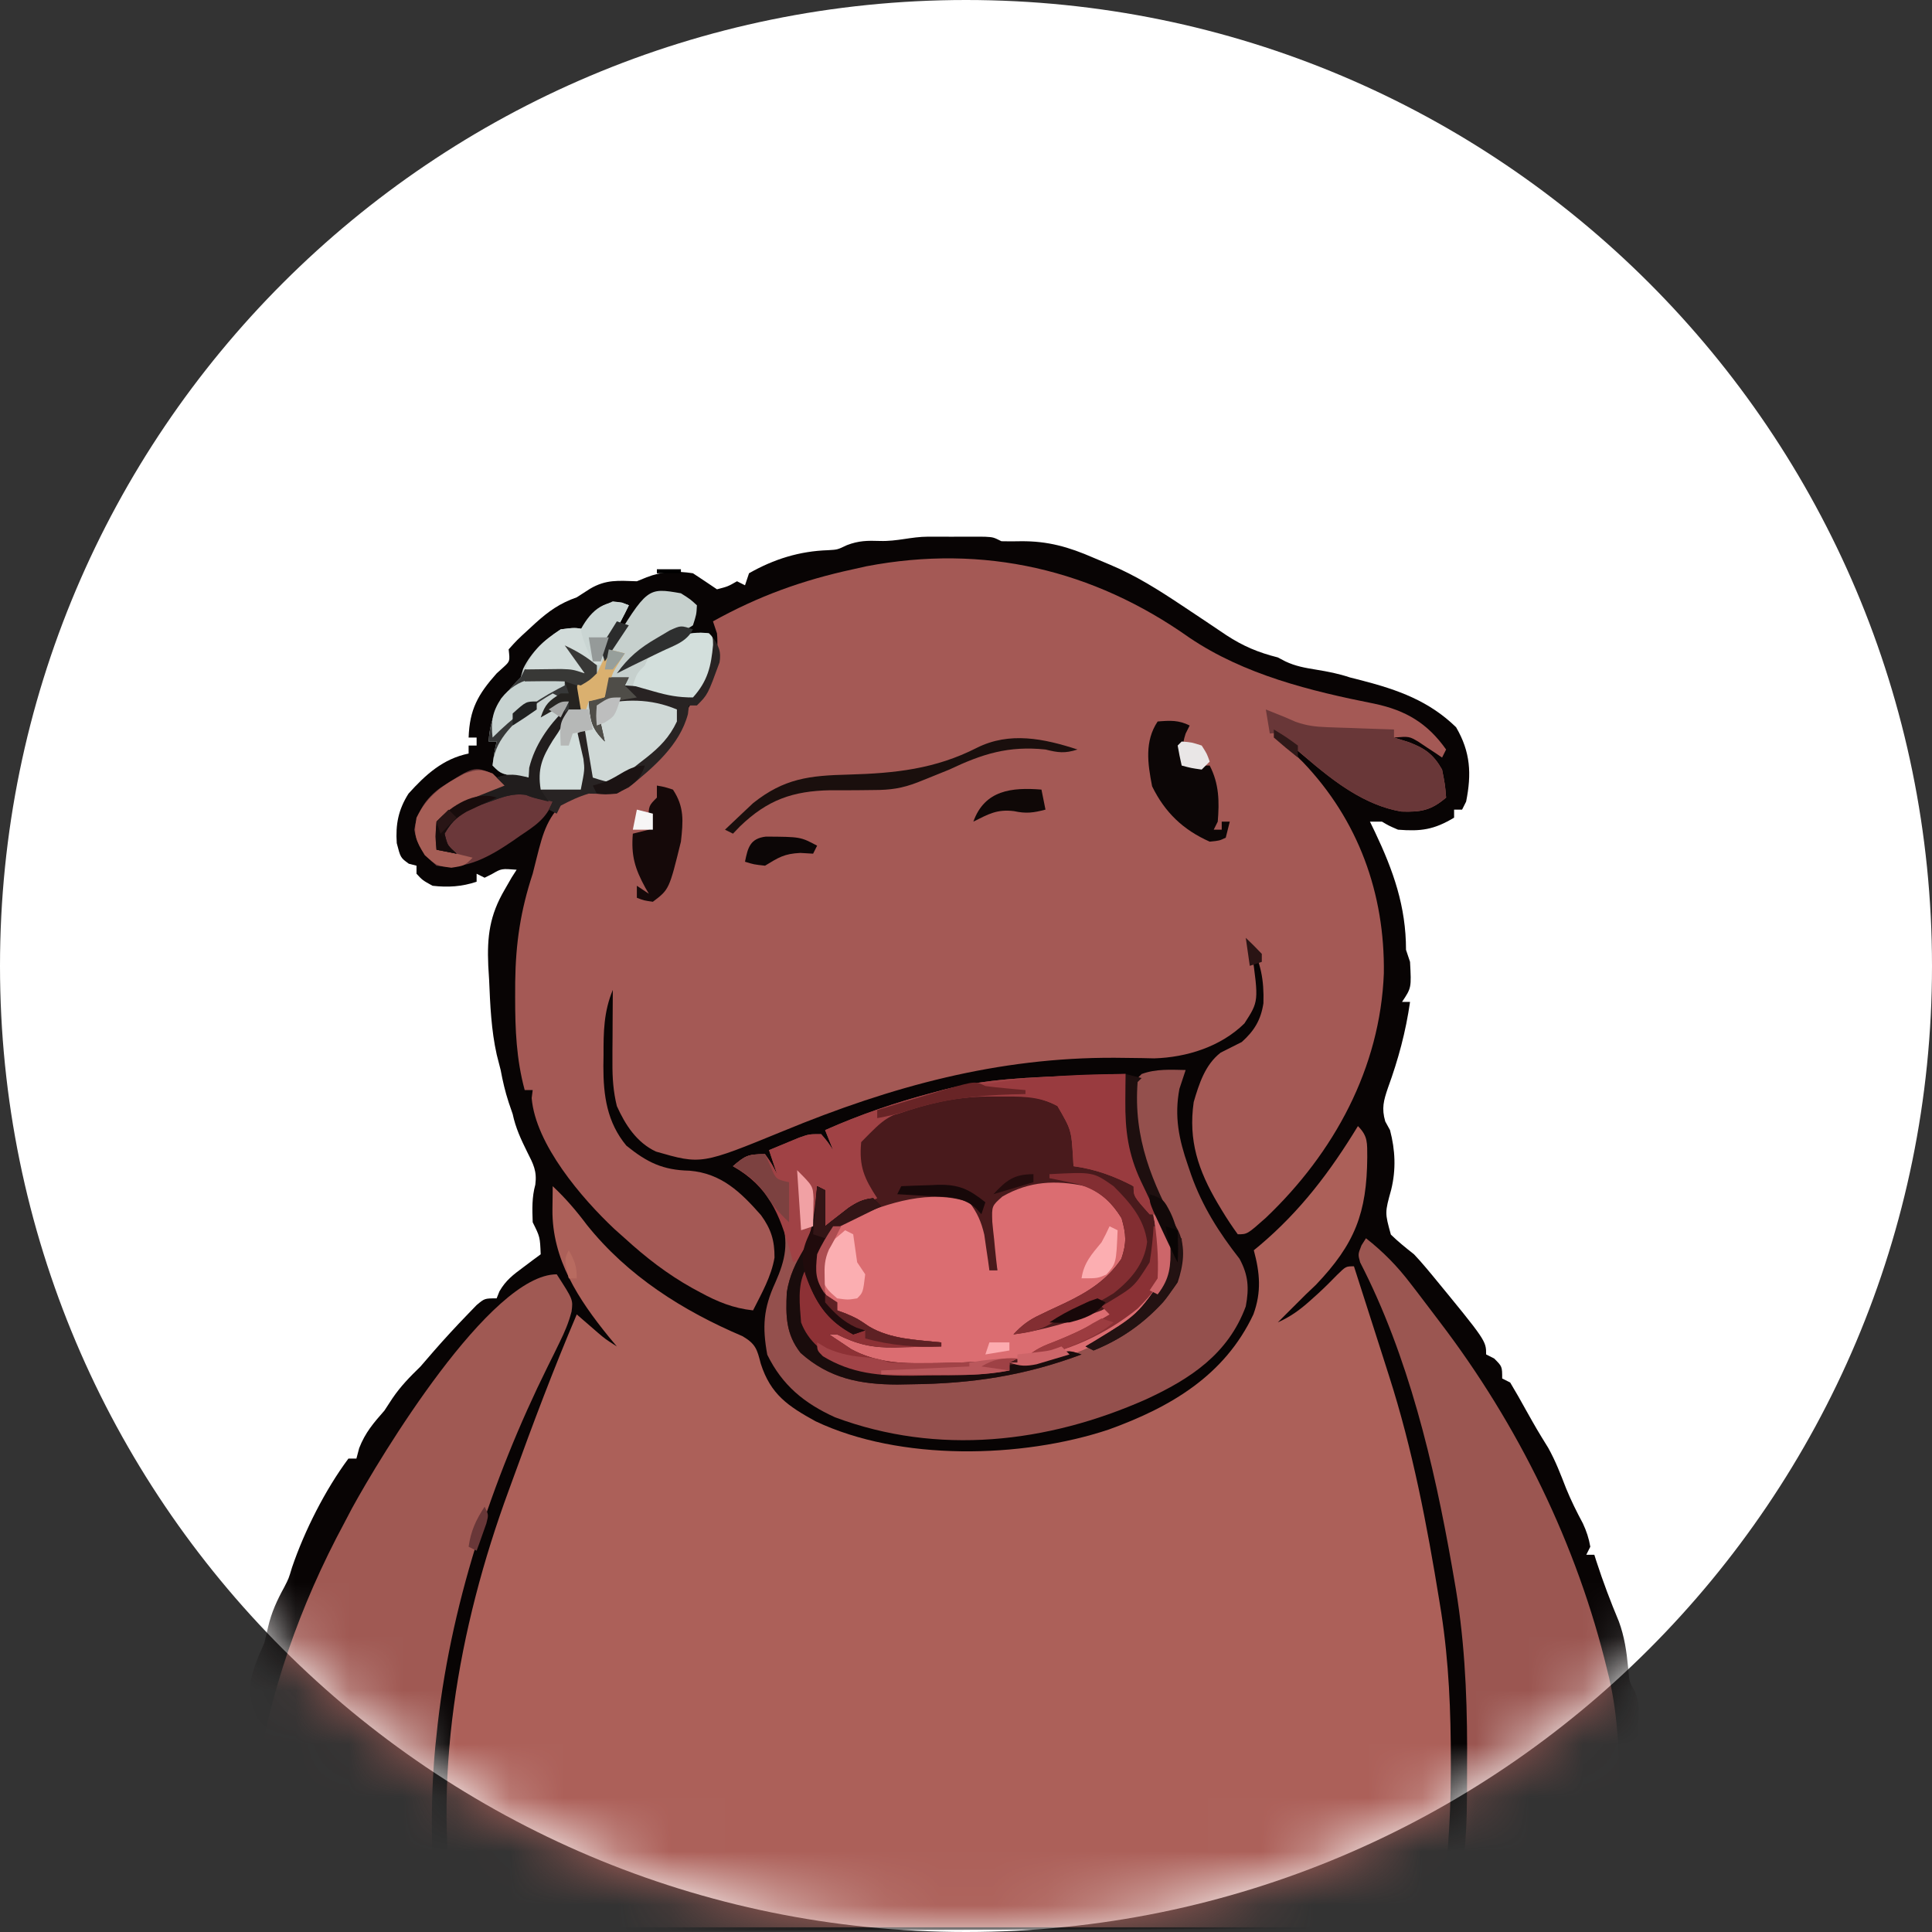 <svg width="36" height="36" viewBox="0 0 36 36" fill="none" xmlns="http://www.w3.org/2000/svg">
<rect x="0" y="0" width="36" height="36" fill="#333333" stroke="none"/>
<path d="M18 36C27.941 36 36 27.941 36 18C36 8.059 27.941 0 18 0C8.059 0 0 8.059 0 18C0 27.941 8.059 36 18 36Z" fill="white"/>
<mask id="mask0_5087_456" style="mask-type:alpha" maskUnits="userSpaceOnUse" x="0" y="0" width="36" height="36">
<circle cx="18" cy="18" r="18" fill="#D9D9D9"/>
</mask>
<g mask="url(#mask0_5087_456)">
<path d="M17.295 10C17.365 10 17.434 10 17.506 10C17.579 10 17.652 10.001 17.727 10.001C17.799 10.001 17.872 10 17.947 10C18.052 10 18.052 10 18.158 10C18.254 10 18.254 10 18.352 10.001C18.51 10.01 18.51 10.01 18.66 10.085C18.779 10.088 18.899 10.088 19.019 10.085C19.524 10.08 19.913 10.191 20.376 10.393C20.477 10.437 20.578 10.479 20.68 10.521C21.162 10.722 21.586 10.991 22.019 11.279C22.078 11.319 22.138 11.358 22.199 11.399C22.255 11.437 22.311 11.474 22.369 11.512C22.423 11.549 22.477 11.585 22.532 11.621C22.637 11.692 22.742 11.762 22.847 11.833C23.162 12.039 23.441 12.157 23.81 12.25C23.856 12.274 23.902 12.298 23.949 12.323C24.14 12.414 24.316 12.444 24.524 12.478C24.745 12.514 24.942 12.552 25.154 12.623C25.228 12.642 25.302 12.66 25.378 12.68C26.049 12.854 26.629 13.061 27.132 13.551C27.403 14.014 27.422 14.424 27.319 14.937C27.294 14.986 27.27 15.036 27.244 15.086C27.195 15.086 27.146 15.086 27.095 15.086C27.095 15.136 27.095 15.185 27.095 15.236C26.72 15.461 26.476 15.494 26.05 15.46C25.877 15.385 25.877 15.385 25.751 15.31C25.677 15.31 25.604 15.31 25.527 15.31C25.558 15.373 25.588 15.436 25.62 15.502C25.963 16.224 26.199 16.89 26.199 17.699C26.224 17.773 26.248 17.847 26.274 17.923C26.3 18.407 26.3 18.407 26.125 18.669C26.174 18.669 26.223 18.669 26.274 18.669C26.195 19.225 26.055 19.742 25.863 20.269C25.782 20.507 25.741 20.651 25.812 20.896C25.856 20.976 25.856 20.976 25.901 21.058C25.999 21.431 26.015 21.791 25.923 22.168C25.804 22.597 25.804 22.597 25.917 23.005C26.054 23.138 26.198 23.254 26.348 23.372C26.424 23.452 26.497 23.535 26.568 23.619C26.622 23.683 26.622 23.683 26.677 23.749C27.692 24.984 27.692 24.984 27.692 25.238C27.741 25.263 27.791 25.288 27.841 25.313C27.991 25.462 27.991 25.462 27.991 25.686C28.04 25.711 28.089 25.735 28.14 25.761C28.244 25.934 28.342 26.107 28.439 26.283C28.637 26.635 28.637 26.635 28.849 26.979C28.985 27.222 29.081 27.474 29.182 27.734C29.274 27.96 29.381 28.174 29.496 28.389C29.563 28.534 29.606 28.664 29.633 28.821C29.608 28.871 29.584 28.92 29.558 28.971C29.608 28.971 29.657 28.971 29.708 28.971C29.72 29.011 29.733 29.05 29.746 29.091C29.87 29.473 30.01 29.843 30.165 30.213C30.268 30.492 30.309 30.771 30.337 31.066C30.36 31.343 30.36 31.343 30.457 31.505C30.565 31.736 30.532 31.943 30.519 32.193C30.521 32.416 30.521 32.416 30.602 32.666C30.718 33.1 30.7 33.54 30.697 33.986C30.697 34.073 30.698 34.16 30.698 34.249C30.698 34.374 30.698 34.374 30.698 34.502C30.698 34.578 30.698 34.654 30.697 34.731C30.677 34.953 30.621 35.114 30.529 35.316C30.498 35.389 30.498 35.389 30.468 35.464C30.313 35.83 30.313 35.83 30.23 35.913C30.095 35.921 29.96 35.923 29.825 35.924C29.736 35.925 29.648 35.925 29.556 35.926C29.458 35.926 29.359 35.926 29.258 35.926C29.153 35.927 29.048 35.928 28.944 35.928C28.654 35.929 28.365 35.931 28.076 35.931C27.828 35.932 27.581 35.933 27.333 35.934C24.985 35.945 22.638 35.95 20.291 35.954C19.985 35.954 19.679 35.955 19.374 35.956C19.26 35.956 19.26 35.956 19.143 35.956C17.913 35.958 16.682 35.963 15.451 35.969C14.188 35.975 12.925 35.978 11.663 35.979C10.953 35.98 10.244 35.982 9.534 35.986C8.93 35.99 8.326 35.992 7.722 35.991C7.414 35.99 7.106 35.991 6.797 35.994C6.515 35.997 6.233 35.997 5.951 35.995C5.8 35.994 5.649 35.997 5.499 36C4.861 35.99 4.861 35.99 4.614 35.767C4.389 35.445 4.277 35.194 4.327 34.793C4.303 34.769 4.278 34.744 4.253 34.719C4.247 34.597 4.247 34.476 4.248 34.355C4.249 34.289 4.249 34.223 4.25 34.155C4.251 34.094 4.252 34.034 4.253 33.972C4.253 33.898 4.253 33.824 4.253 33.748C4.28 33.325 4.336 32.956 4.477 32.554C4.452 32.505 4.427 32.455 4.402 32.404C4.451 32.404 4.501 32.404 4.551 32.404C4.528 32.344 4.528 32.344 4.505 32.283C4.467 32.042 4.545 31.887 4.626 31.658C4.637 31.573 4.648 31.489 4.659 31.401C4.705 31.109 4.806 30.884 4.925 30.613C4.95 30.515 4.973 30.417 4.995 30.319C5.058 30.045 5.163 29.817 5.298 29.572C5.38 29.412 5.38 29.412 5.441 29.208C5.673 28.526 6.061 27.758 6.492 27.179C6.541 27.179 6.591 27.179 6.641 27.179C6.658 27.114 6.675 27.05 6.693 26.983C6.806 26.693 6.959 26.517 7.164 26.283C7.213 26.208 7.263 26.133 7.313 26.055C7.469 25.826 7.638 25.655 7.836 25.462C7.917 25.369 7.998 25.276 8.078 25.182C8.284 24.946 8.495 24.717 8.713 24.492C8.768 24.435 8.823 24.378 8.88 24.319C9.03 24.193 9.03 24.193 9.254 24.193C9.28 24.128 9.28 24.128 9.307 24.061C9.425 23.857 9.56 23.755 9.749 23.615C9.84 23.546 9.84 23.546 9.934 23.476C9.98 23.442 10.027 23.407 10.075 23.372C10.062 23.048 10.062 23.048 9.926 22.775C9.917 22.53 9.91 22.311 9.975 22.074C10.008 21.819 9.938 21.692 9.823 21.464C9.706 21.228 9.608 21.017 9.553 20.759C9.528 20.687 9.503 20.615 9.478 20.54C9.412 20.337 9.368 20.148 9.329 19.938C9.305 19.844 9.281 19.75 9.256 19.653C9.153 19.192 9.134 18.73 9.114 18.259C9.106 18.128 9.106 18.128 9.098 17.994C9.074 17.446 9.125 17.054 9.403 16.579C9.447 16.504 9.49 16.428 9.534 16.351C9.565 16.303 9.596 16.255 9.627 16.206C9.344 16.184 9.344 16.184 9.17 16.285C9.101 16.32 9.101 16.32 9.03 16.355C8.956 16.318 8.956 16.318 8.881 16.281C8.881 16.33 8.881 16.379 8.881 16.43C8.605 16.522 8.347 16.538 8.06 16.505C7.873 16.402 7.873 16.402 7.761 16.281C7.761 16.231 7.761 16.182 7.761 16.131C7.713 16.119 7.666 16.107 7.617 16.094C7.463 15.982 7.463 15.982 7.393 15.711C7.369 15.361 7.423 15.086 7.612 14.788C7.93 14.435 8.254 14.139 8.732 14.041C8.732 13.992 8.732 13.943 8.732 13.892C8.781 13.892 8.83 13.892 8.881 13.892C8.881 13.843 8.881 13.793 8.881 13.743C8.832 13.743 8.782 13.743 8.732 13.743C8.75 13.217 8.907 12.938 9.254 12.548C9.296 12.51 9.338 12.472 9.381 12.433C9.503 12.321 9.503 12.321 9.478 12.1C9.632 11.928 9.632 11.928 9.851 11.727C9.894 11.688 9.936 11.649 9.979 11.609C10.226 11.387 10.431 11.241 10.747 11.13C10.87 11.051 10.87 11.051 10.994 10.971C11.294 10.794 11.523 10.82 11.867 10.831C11.927 10.807 11.987 10.782 12.049 10.757C12.335 10.645 12.609 10.635 12.912 10.682C13.062 10.78 13.211 10.88 13.36 10.981C13.564 10.928 13.564 10.928 13.733 10.831C13.807 10.868 13.807 10.868 13.882 10.906C13.907 10.832 13.932 10.758 13.957 10.682C14.42 10.418 14.899 10.269 15.431 10.252C15.606 10.242 15.606 10.242 15.781 10.158C16.001 10.074 16.163 10.072 16.397 10.08C16.721 10.09 16.974 10.001 17.295 10ZM9.478 16.654C9.553 16.803 9.553 16.803 9.553 16.803L9.478 16.654ZM9.329 17.326C9.403 17.55 9.403 17.55 9.403 17.55L9.329 17.326Z" fill="#080404"/>
<path d="M25.303 20.983C25.494 21.174 25.474 21.303 25.477 21.563C25.469 22.603 25.248 23.177 24.52 23.941C24.458 24 24.396 24.058 24.333 24.119C24.238 24.213 24.143 24.308 24.048 24.403C23.969 24.483 23.89 24.562 23.81 24.641C24.041 24.537 24.215 24.413 24.403 24.245C24.455 24.199 24.506 24.153 24.559 24.105C24.684 23.99 24.803 23.872 24.921 23.75C25.079 23.596 25.079 23.596 25.229 23.596C25.404 24.14 25.579 24.684 25.752 25.228C25.795 25.366 25.839 25.504 25.884 25.642C26.321 27.004 26.591 28.419 26.82 29.829C26.831 29.902 26.843 29.976 26.856 30.052C26.998 30.975 27.035 31.891 27.034 32.824C27.034 32.88 27.034 32.936 27.034 32.994C27.034 33.985 26.959 34.934 26.796 35.913C20.761 35.913 14.726 35.913 8.508 35.913C8.018 33.22 8.54 30.324 9.478 27.776C9.518 27.666 9.518 27.666 9.559 27.554C9.932 26.524 10.318 25.5 10.747 24.492C10.8 24.538 10.8 24.538 10.854 24.585C10.9 24.625 10.947 24.665 10.994 24.706C11.04 24.746 11.086 24.786 11.133 24.827C11.28 24.952 11.28 24.952 11.494 25.089C11.444 25.029 11.394 24.97 11.343 24.908C10.778 24.211 10.285 23.465 10.294 22.537C10.295 22.456 10.296 22.375 10.297 22.291C10.297 22.229 10.298 22.167 10.299 22.103C10.538 22.327 10.737 22.559 10.934 22.822C11.695 23.775 12.723 24.425 13.838 24.899C14.082 25.044 14.107 25.141 14.176 25.411C14.361 25.985 14.684 26.201 15.198 26.484C16.772 27.23 19.038 27.177 20.658 26.638C21.811 26.222 22.819 25.631 23.355 24.492C23.508 24.075 23.477 23.719 23.363 23.297C23.416 23.254 23.416 23.254 23.47 23.209C24.234 22.563 24.786 21.832 25.303 20.983Z" fill="#AC6059"/>
<path d="M22.164 11.883C23.185 12.572 24.417 12.876 25.613 13.113C26.199 13.237 26.602 13.479 26.946 13.966C26.921 14.016 26.896 14.065 26.871 14.116C26.811 14.075 26.811 14.075 26.751 14.034C26.698 14 26.645 13.965 26.591 13.929C26.539 13.895 26.487 13.86 26.434 13.824C26.259 13.72 26.259 13.72 25.975 13.743C26.068 13.772 26.16 13.801 26.255 13.831C26.553 13.945 26.709 14.056 26.871 14.34C26.927 14.624 26.927 14.624 26.946 14.862C26.663 15.103 26.477 15.134 26.113 15.122C25.429 15.007 24.849 14.556 24.333 14.116C24.281 14.072 24.229 14.028 24.175 13.983C24.053 13.879 23.932 13.774 23.81 13.668C23.957 13.858 24.102 14.035 24.277 14.2C25.312 15.282 25.806 16.651 25.786 18.136C25.718 19.903 24.857 21.484 23.587 22.692C23.241 22.999 23.241 22.999 23.064 22.999C22.958 22.853 22.863 22.71 22.77 22.556C22.743 22.511 22.716 22.467 22.689 22.421C22.329 21.81 22.14 21.251 22.243 20.535C22.343 20.194 22.455 19.84 22.744 19.615C22.875 19.548 23.007 19.482 23.139 19.416C23.372 19.207 23.494 19.006 23.542 18.695C23.556 18.258 23.493 17.934 23.288 17.55C23.3 17.61 23.312 17.67 23.325 17.732C23.455 18.658 23.455 18.658 23.188 19.07C22.747 19.504 22.112 19.703 21.506 19.721C21.395 19.718 21.395 19.718 21.283 19.716C21.2 19.715 21.118 19.714 21.033 19.713C20.945 19.712 20.858 19.711 20.768 19.71C18.59 19.701 16.608 20.244 14.598 21.074C13.068 21.701 13.068 21.701 12.223 21.458C11.864 21.29 11.652 20.961 11.494 20.61C11.428 20.339 11.41 20.088 11.412 19.809C11.412 19.729 11.412 19.649 11.412 19.567C11.413 19.485 11.414 19.403 11.414 19.318C11.415 19.234 11.415 19.15 11.415 19.064C11.416 18.858 11.417 18.652 11.419 18.445C11.249 18.854 11.245 19.228 11.246 19.663C11.245 19.73 11.244 19.797 11.243 19.866C11.242 20.418 11.312 20.913 11.671 21.347C12.056 21.659 12.352 21.804 12.847 21.814C13.441 21.863 13.8 22.211 14.181 22.644C14.368 22.902 14.434 23.115 14.432 23.433C14.373 23.784 14.191 24.102 14.032 24.417C13.662 24.377 13.37 24.257 13.047 24.081C12.998 24.055 12.949 24.028 12.899 24.001C12.435 23.742 12.035 23.432 11.643 23.074C11.579 23.017 11.516 22.96 11.45 22.902C10.842 22.331 9.979 21.323 9.907 20.461C9.913 20.412 9.92 20.362 9.926 20.312C9.877 20.312 9.827 20.312 9.777 20.312C9.621 19.734 9.599 19.186 9.599 18.59C9.6 18.494 9.6 18.397 9.6 18.298C9.609 17.573 9.7 16.967 9.926 16.281C9.951 16.184 9.976 16.087 9.999 15.99C10.122 15.502 10.202 15.197 10.598 14.862C10.861 14.765 11.089 14.715 11.37 14.695C11.694 14.628 11.873 14.489 12.105 14.265C12.144 14.228 12.183 14.192 12.223 14.154C12.492 13.891 12.658 13.642 12.783 13.284C12.857 13.094 12.993 12.99 13.136 12.847C13.311 12.504 13.396 12.189 13.36 11.802C13.323 11.691 13.323 11.691 13.285 11.578C14.131 11.108 14.952 10.811 15.898 10.607C15.979 10.589 16.06 10.571 16.143 10.552C18.335 10.133 20.372 10.614 22.164 11.883Z" fill="#A45955"/>
<path d="M22.093 19.938C22.055 20.055 22.016 20.172 21.977 20.288C21.879 20.805 21.967 21.229 22.136 21.716C22.165 21.804 22.165 21.804 22.196 21.893C22.405 22.481 22.714 22.966 23.097 23.456C23.262 23.761 23.277 24.003 23.213 24.343C22.885 25.231 22.179 25.694 21.358 26.073C19.516 26.892 17.477 27.125 15.559 26.409C14.985 26.148 14.577 25.814 14.297 25.243C14.203 24.726 14.223 24.384 14.447 23.899C14.637 23.471 14.701 23.152 14.554 22.7C14.34 22.262 14.085 21.964 13.658 21.73C13.887 21.534 13.937 21.506 14.255 21.506C14.386 21.693 14.386 21.693 14.479 21.879C14.43 21.731 14.381 21.584 14.33 21.431C14.45 21.381 14.569 21.331 14.689 21.282C14.756 21.254 14.823 21.227 14.892 21.198C15.077 21.133 15.077 21.133 15.301 21.133C15.427 21.282 15.427 21.282 15.524 21.431C15.475 21.308 15.426 21.185 15.375 21.058C16.027 20.768 16.682 20.545 17.372 20.363C17.443 20.344 17.513 20.325 17.586 20.305C18.401 20.097 19.217 20.074 20.055 20.046C20.144 20.042 20.232 20.039 20.324 20.036C20.541 20.028 20.757 20.02 20.974 20.013C20.979 20.107 20.983 20.201 20.988 20.298C21.048 21.203 21.239 21.894 21.646 22.7C21.806 23.058 21.85 23.356 21.795 23.745C21.493 24.349 20.953 24.764 20.377 25.089C20.968 24.802 21.593 24.477 21.883 23.855C22.034 23.4 21.98 23.115 21.768 22.692C21.697 22.556 21.625 22.419 21.553 22.283C21.27 21.734 21.113 21.178 21.109 20.559C21.108 20.488 21.107 20.417 21.106 20.343C21.123 20.162 21.123 20.162 21.272 20.013C21.541 19.914 21.811 19.933 22.093 19.938Z" fill="#94504D"/>
<path d="M10.374 23.745C10.679 24.217 10.679 24.217 10.65 24.44C10.595 24.65 10.52 24.825 10.424 25.019C10.371 25.127 10.371 25.127 10.318 25.237C10.281 25.311 10.244 25.386 10.206 25.462C9.158 27.579 8.371 29.972 8.134 32.33C8.126 32.405 8.118 32.48 8.11 32.558C8.01 33.623 8.037 34.699 8.134 35.764C7.866 35.943 7.663 35.941 7.352 35.946C7.297 35.947 7.242 35.948 7.186 35.949C7.07 35.951 6.954 35.952 6.838 35.953C6.662 35.955 6.486 35.961 6.31 35.966C5.365 35.983 5.365 35.983 5.04 35.672C4.525 34.991 4.658 34.094 4.752 33.286C5.017 31.543 5.583 29.924 6.418 28.373C6.463 28.286 6.509 28.199 6.556 28.11C7.081 27.148 9.134 23.745 10.374 23.745Z" fill="#A05953"/>
<path d="M25.453 23.073C25.777 23.328 26.038 23.594 26.288 23.923C26.323 23.968 26.358 24.013 26.394 24.06C26.504 24.203 26.613 24.348 26.722 24.492C26.757 24.538 26.792 24.584 26.828 24.632C28.29 26.549 29.385 28.778 29.95 31.126C29.962 31.177 29.975 31.227 29.987 31.279C30.153 32.003 30.175 32.727 30.182 33.467C30.183 33.576 30.185 33.686 30.188 33.796C30.208 34.571 30.142 35.151 29.652 35.781C29.419 35.964 29.261 35.948 28.967 35.945C28.918 35.944 28.869 35.944 28.818 35.944C28.715 35.943 28.612 35.942 28.508 35.94C28.35 35.936 28.191 35.935 28.032 35.934C27.258 35.926 27.258 35.926 27.17 35.838C27.174 35.689 27.185 35.539 27.198 35.39C27.204 35.309 27.211 35.227 27.218 35.143C27.237 34.947 27.258 34.752 27.282 34.556C27.32 34.217 27.332 33.881 27.334 33.54C27.334 33.48 27.335 33.419 27.336 33.357C27.337 33.162 27.337 32.968 27.337 32.773C27.338 32.706 27.338 32.64 27.338 32.571C27.336 31.505 27.284 30.47 27.095 29.419C27.082 29.344 27.069 29.27 27.056 29.194C26.719 27.274 26.242 25.264 25.344 23.522C25.303 23.372 25.303 23.372 25.37 23.204C25.398 23.161 25.425 23.118 25.453 23.073Z" fill="#9B5651"/>
<path d="M20.479 22.159C20.767 22.406 20.939 22.584 21.049 22.952C21.049 23.29 20.963 23.492 20.75 23.745C20.26 24.226 19.646 24.503 19.033 24.79C20.281 24.499 20.281 24.499 21.314 23.773C21.473 23.4 21.483 23.028 21.496 22.626C21.698 22.81 21.78 22.949 21.813 23.227C21.826 23.643 21.775 23.865 21.496 24.193C21.463 24.235 21.431 24.276 21.397 24.318C20.853 24.939 19.914 25.344 19.108 25.462C18.828 25.434 18.828 25.434 18.585 25.388C18.411 25.413 18.237 25.437 18.063 25.462C17.145 25.523 16.225 25.565 15.473 24.958C15.416 24.903 15.359 24.848 15.301 24.79C15.374 24.753 15.374 24.753 15.45 24.716C15.575 24.788 15.7 24.863 15.823 24.94C16.108 25.041 16.402 25.023 16.7 25.019C16.752 25.019 16.804 25.018 16.858 25.018C16.986 25.017 17.114 25.016 17.241 25.014C16.528 25.025 15.957 24.736 15.428 24.265C15.254 24.065 15.228 23.914 15.203 23.652C15.23 23.318 15.291 23.09 15.524 22.85C16.244 22.389 16.985 22.171 17.839 22.252C18.073 22.33 18.163 22.389 18.283 22.603C18.439 22.965 18.457 23.28 18.436 23.671C18.485 23.671 18.534 23.671 18.585 23.671C18.569 23.589 18.553 23.507 18.537 23.423C18.518 23.314 18.5 23.205 18.482 23.097C18.472 23.043 18.461 22.989 18.45 22.934C18.425 22.774 18.425 22.774 18.436 22.476C18.651 22.184 18.964 22.04 19.316 21.97C19.739 21.928 20.101 21.963 20.479 22.159Z" fill="#DB6D71"/>
<path d="M18.557 20.363C18.625 20.362 18.694 20.36 18.764 20.359C19.159 20.359 19.439 20.388 19.779 20.61C20.048 20.906 20.023 21.201 20.011 21.58C20.009 21.629 20.006 21.679 20.003 21.73C20.047 21.732 20.09 21.734 20.135 21.736C20.658 21.774 20.987 21.926 21.338 22.327C21.582 22.693 21.558 23.1 21.496 23.521C21.308 23.963 20.945 24.207 20.526 24.417C19.996 24.623 19.447 24.784 18.884 24.865C19.036 24.7 19.172 24.596 19.375 24.502C19.452 24.465 19.452 24.465 19.53 24.427C19.636 24.378 19.743 24.328 19.849 24.278C20.275 24.073 20.625 23.856 20.895 23.456C20.995 23.161 20.985 23 20.899 22.7C20.728 22.422 20.53 22.228 20.227 22.103C19.668 21.985 19.183 22.007 18.679 22.295C18.48 22.471 18.48 22.471 18.49 22.767C18.5 22.875 18.511 22.984 18.524 23.092C18.53 23.148 18.535 23.203 18.54 23.261C18.553 23.398 18.569 23.534 18.585 23.671C18.536 23.671 18.487 23.671 18.436 23.671C18.428 23.61 18.419 23.55 18.411 23.488C18.399 23.408 18.387 23.328 18.375 23.246C18.364 23.167 18.353 23.088 18.341 23.007C18.284 22.764 18.212 22.602 18.063 22.402C17.322 22.155 16.57 22.408 15.877 22.696C15.658 22.806 15.526 22.923 15.38 23.12C15.274 23.458 15.282 23.768 15.301 24.119C15.399 24.168 15.498 24.217 15.599 24.268C15.599 24.317 15.599 24.366 15.599 24.417C15.65 24.436 15.701 24.454 15.753 24.473C15.972 24.567 15.972 24.567 16.192 24.716C16.595 24.957 17.082 24.966 17.54 25.014C17.54 25.039 17.54 25.064 17.54 25.089C17.314 25.095 17.089 25.099 16.863 25.103C16.769 25.106 16.769 25.106 16.672 25.109C16.251 25.114 15.975 25.052 15.599 24.865C15.55 24.865 15.501 24.865 15.45 24.865C15.538 24.925 15.627 24.984 15.716 25.042C15.765 25.075 15.815 25.108 15.865 25.142C16.332 25.389 16.778 25.409 17.293 25.402C17.391 25.401 17.391 25.401 17.491 25.4C17.93 25.395 18.364 25.372 18.8 25.322C18.958 25.313 18.958 25.313 19.108 25.388C19.319 25.337 19.525 25.272 19.733 25.208C19.929 25.164 19.929 25.164 20.153 25.238C19.093 25.634 18.114 25.782 16.989 25.794C16.856 25.796 16.856 25.796 16.721 25.799C16.022 25.797 15.45 25.684 14.918 25.21C14.641 24.858 14.64 24.513 14.661 24.078C14.713 23.762 14.823 23.54 14.984 23.267C15.158 22.903 15.184 22.501 15.226 22.103C15.275 22.128 15.325 22.152 15.375 22.178C15.375 22.399 15.375 22.621 15.375 22.85C15.415 22.819 15.454 22.788 15.495 22.757C15.548 22.717 15.601 22.676 15.655 22.635C15.707 22.595 15.759 22.555 15.813 22.514C15.961 22.41 16.107 22.329 16.271 22.252C16.222 22.189 16.172 22.126 16.122 22.061C15.949 21.765 15.923 21.619 15.972 21.282C16.175 20.973 16.359 20.841 16.7 20.708C16.811 20.664 16.811 20.664 16.923 20.619C17.484 20.427 17.967 20.361 18.557 20.363Z" fill="#491A1C"/>
<path d="M12.688 11.055C12.865 11.167 12.865 11.167 12.986 11.279C12.977 11.451 12.977 11.451 12.912 11.652C12.716 11.779 12.716 11.779 12.473 11.886C12.094 12.051 12.094 12.051 11.792 12.324C11.863 12.287 11.934 12.249 12.008 12.21C12.102 12.161 12.197 12.112 12.291 12.063C12.338 12.038 12.385 12.013 12.433 11.988C12.702 11.85 12.907 11.761 13.21 11.802C13.285 11.876 13.285 11.876 13.287 12.015C13.251 12.413 13.189 12.688 12.912 12.996C12.613 12.996 12.613 12.996 12.464 12.921C12.312 12.904 12.159 12.891 12.007 12.88C11.884 12.87 11.884 12.87 11.759 12.861C11.665 12.854 11.665 12.854 11.568 12.847C11.568 12.797 11.568 12.748 11.568 12.697C11.519 12.697 11.47 12.697 11.419 12.697C11.4 12.745 11.382 12.793 11.363 12.842C11.27 12.996 11.27 12.996 11.111 13.052C11.042 13.061 11.042 13.061 10.971 13.071C11.02 13.219 11.07 13.366 11.12 13.519C11.116 13.46 11.111 13.402 11.106 13.341C11.113 13.244 11.113 13.244 11.12 13.145C11.454 12.923 11.774 12.959 12.165 12.996C12.358 13.053 12.509 13.125 12.688 13.22C12.639 13.65 12.421 13.873 12.103 14.153C12.026 14.211 11.95 14.27 11.871 14.33C11.795 14.39 11.719 14.45 11.641 14.512C11.419 14.638 11.419 14.638 11.21 14.63C11.046 14.564 11.046 14.564 10.952 14.405C10.889 14.16 10.851 13.919 10.822 13.668C10.831 13.772 10.831 13.772 10.841 13.878C10.848 13.967 10.856 14.056 10.864 14.149C10.871 14.238 10.879 14.327 10.887 14.419C10.89 14.491 10.893 14.564 10.896 14.638C10.822 14.713 10.822 14.713 10.635 14.72C10.559 14.719 10.484 14.719 10.406 14.718C10.331 14.717 10.255 14.716 10.178 14.716C10.09 14.714 10.09 14.714 10.001 14.713C9.932 14.187 10.159 13.872 10.448 13.444C10.424 13.444 10.399 13.444 10.374 13.444C10.296 13.56 10.222 13.679 10.15 13.799C10.11 13.864 10.07 13.93 10.029 13.998C9.939 14.166 9.886 14.303 9.851 14.489C9.347 14.433 9.347 14.433 9.179 14.265C9.207 14.032 9.207 14.032 9.254 13.817C9.205 13.817 9.156 13.817 9.105 13.817C9.137 13.297 9.337 12.988 9.702 12.623C9.717 12.569 9.733 12.515 9.749 12.46C9.906 12.137 10.15 11.923 10.448 11.727C10.71 11.694 10.71 11.694 10.896 11.727C10.922 11.66 10.922 11.66 10.948 11.592C11.075 11.38 11.196 11.306 11.419 11.205C11.591 11.228 11.591 11.228 11.717 11.279C11.624 11.475 11.52 11.662 11.41 11.848C11.258 12.074 11.258 12.074 11.27 12.25C11.318 12.167 11.318 12.167 11.368 12.083C12.062 10.946 12.062 10.946 12.688 11.055Z" fill="#C6D0CD"/>
<path d="M20.974 20.013C20.982 20.155 20.982 20.155 20.991 20.3C21.052 21.152 21.2 21.856 21.571 22.626C21.522 22.626 21.473 22.626 21.422 22.626C21.123 22.292 21.123 22.292 21.123 22.103C20.753 21.912 20.418 21.788 20.003 21.73C19.999 21.656 19.999 21.655 19.995 21.58C19.963 21.055 19.963 21.055 19.705 20.61C19.029 20.235 17.899 20.394 17.181 20.587C16.516 20.803 16.516 20.803 16.047 21.282C16.003 21.736 16.105 21.958 16.346 22.327C16.289 22.354 16.289 22.354 16.231 22.382C15.902 22.542 15.6 22.715 15.301 22.924C15.301 22.678 15.301 22.432 15.301 22.178C15.288 22.268 15.288 22.268 15.276 22.361C15.258 22.48 15.258 22.48 15.24 22.602C15.229 22.681 15.217 22.76 15.206 22.841C15.149 23.084 15.072 23.245 14.927 23.447C14.854 23.484 14.854 23.484 14.778 23.521C14.761 23.457 14.744 23.393 14.726 23.328C14.521 22.607 14.323 22.116 13.658 21.73C13.887 21.534 13.937 21.506 14.255 21.506C14.386 21.693 14.386 21.693 14.479 21.879C14.43 21.731 14.381 21.584 14.33 21.431C14.45 21.381 14.569 21.331 14.689 21.282C14.756 21.254 14.823 21.227 14.892 21.198C15.077 21.133 15.077 21.133 15.301 21.133C15.427 21.282 15.427 21.282 15.524 21.431C15.475 21.308 15.426 21.185 15.375 21.058C16.027 20.768 16.682 20.545 17.372 20.363C17.443 20.344 17.513 20.325 17.586 20.305C18.373 20.104 19.162 20.076 19.971 20.046C20.051 20.042 20.132 20.039 20.215 20.036C20.793 20.013 20.793 20.013 20.974 20.013Z" fill="#A04245"/>
<path d="M23.587 13.22C23.96 13.369 23.96 13.369 24.135 13.447C24.343 13.522 24.508 13.542 24.729 13.55C24.802 13.552 24.874 13.555 24.95 13.558C25.025 13.561 25.1 13.563 25.177 13.565C25.292 13.57 25.292 13.57 25.41 13.574C25.598 13.581 25.787 13.588 25.975 13.593C25.975 13.643 25.975 13.692 25.975 13.743C26.068 13.772 26.16 13.801 26.255 13.831C26.553 13.945 26.709 14.056 26.871 14.34C26.927 14.624 26.927 14.624 26.946 14.862C26.663 15.103 26.477 15.134 26.113 15.122C25.296 14.985 24.642 14.386 24.039 13.859C23.841 13.652 23.841 13.652 23.661 13.668C23.637 13.52 23.612 13.372 23.587 13.22Z" fill="#693738"/>
<path d="M12.165 12.996C12.358 13.053 12.509 13.125 12.688 13.22C12.639 13.65 12.421 13.873 12.103 14.153C12.026 14.211 11.95 14.27 11.871 14.33C11.795 14.39 11.719 14.45 11.641 14.512C11.419 14.638 11.419 14.638 11.21 14.63C11.046 14.564 11.046 14.564 10.952 14.405C10.889 14.16 10.851 13.919 10.822 13.668C10.828 13.737 10.834 13.806 10.841 13.878C10.848 13.967 10.856 14.056 10.864 14.149C10.871 14.238 10.879 14.327 10.887 14.419C10.89 14.491 10.893 14.564 10.896 14.638C10.822 14.713 10.822 14.713 10.635 14.72C10.559 14.719 10.484 14.719 10.406 14.718C10.331 14.717 10.255 14.716 10.178 14.716C10.119 14.715 10.061 14.714 10.001 14.713C9.932 14.185 10.16 13.872 10.448 13.444C10.498 13.37 10.547 13.296 10.598 13.22C10.794 13.206 10.794 13.206 10.971 13.22C11.02 13.319 11.07 13.417 11.12 13.519C11.116 13.46 11.111 13.402 11.106 13.341C11.111 13.277 11.116 13.212 11.12 13.145C11.454 12.923 11.774 12.959 12.165 12.996Z" fill="#CFD8D6"/>
<path d="M20.974 20.013C20.979 20.108 20.985 20.203 20.991 20.3C21.052 21.152 21.2 21.856 21.571 22.626C21.522 22.626 21.473 22.626 21.422 22.626C21.123 22.292 21.123 22.292 21.123 22.103C20.753 21.912 20.418 21.788 20.003 21.73C19.999 21.656 19.999 21.655 19.995 21.58C19.963 21.055 19.963 21.055 19.705 20.61C19.352 20.414 18.983 20.432 18.59 20.433C18.52 20.433 18.451 20.433 18.379 20.433C17.78 20.442 17.285 20.564 16.719 20.759C16.595 20.787 16.471 20.812 16.346 20.834C16.346 20.785 16.346 20.736 16.346 20.685C17.882 20.181 19.357 20.013 20.974 20.013Z" fill="#993B3F"/>
<path d="M9.179 14.414C9.281 14.512 9.381 14.611 9.478 14.713C9.411 14.737 9.345 14.762 9.276 14.787C9.189 14.819 9.102 14.852 9.012 14.886C8.925 14.918 8.838 14.95 8.749 14.983C8.535 15.075 8.375 15.148 8.209 15.31C8.184 15.581 8.184 15.581 8.209 15.833C8.234 15.808 8.258 15.784 8.284 15.758C8.259 15.684 8.234 15.61 8.209 15.534C8.469 15.056 8.894 14.942 9.383 14.772C9.615 14.716 9.71 14.701 9.926 14.788C9.994 14.814 10.061 14.84 10.131 14.867C10.214 14.902 10.214 14.902 10.299 14.937C10.186 15.253 9.956 15.397 9.688 15.576C9.647 15.605 9.606 15.634 9.563 15.664C9.128 15.96 8.677 16.222 8.134 16.131C7.896 15.918 7.779 15.776 7.719 15.46C7.784 15.114 7.921 14.891 8.205 14.679C8.832 14.277 8.832 14.277 9.179 14.414Z" fill="#6B383A"/>
<path d="M10.523 12.026C10.743 12.128 10.935 12.241 11.12 12.399C11.12 12.448 11.12 12.498 11.12 12.548C11.071 12.579 11.022 12.61 10.971 12.642C10.794 12.765 10.794 12.765 10.803 13.01C10.812 13.114 10.812 13.114 10.822 13.22C10.765 13.238 10.708 13.256 10.65 13.275C10.246 13.464 10.053 13.906 9.898 14.307C9.883 14.367 9.867 14.427 9.851 14.489C9.347 14.433 9.347 14.433 9.179 14.265C9.207 14.032 9.207 14.032 9.254 13.817C9.205 13.817 9.156 13.817 9.105 13.817C9.137 13.297 9.337 12.988 9.702 12.623C9.727 12.574 9.751 12.524 9.777 12.474C9.921 12.472 10.066 12.47 10.211 12.469C10.291 12.468 10.372 12.467 10.455 12.466C10.672 12.474 10.672 12.474 10.896 12.548C10.712 12.29 10.712 12.29 10.523 12.026Z" fill="#373838"/>
<path d="M13.285 11.876C13.393 12.049 13.441 12.136 13.408 12.341C13.188 12.944 13.188 12.944 12.986 13.145C12.937 13.145 12.888 13.145 12.837 13.145C12.831 13.198 12.825 13.25 12.819 13.304C12.666 13.888 12.17 14.303 11.717 14.671C11.447 14.812 11.272 14.793 10.971 14.788C10.78 14.844 10.627 14.919 10.448 15.012C10.424 15.061 10.399 15.11 10.374 15.161C10.325 15.136 10.275 15.112 10.225 15.086C10.249 15.037 10.274 14.988 10.299 14.937C10.244 14.926 10.188 14.915 10.131 14.904C9.926 14.862 9.926 14.862 9.796 14.812C9.539 14.775 9.348 14.86 9.105 14.946C9.014 14.977 8.923 15.008 8.83 15.04C8.561 15.171 8.436 15.279 8.284 15.534C8.342 15.764 8.342 15.764 8.508 15.907C8.384 15.883 8.261 15.858 8.134 15.833C8.111 15.59 8.111 15.59 8.134 15.31C8.388 15.065 8.653 14.935 8.979 14.806C9.059 14.774 9.138 14.742 9.221 14.71C9.281 14.686 9.341 14.662 9.403 14.638C9.354 14.589 9.305 14.54 9.254 14.489C9.5 14.407 9.606 14.429 9.851 14.489C9.854 14.429 9.857 14.369 9.861 14.307C9.97 13.863 10.216 13.475 10.598 13.22C10.494 13.434 10.379 13.636 10.257 13.841C10.089 14.139 10.022 14.372 10.001 14.713C10.407 14.676 10.407 14.676 10.822 14.638C10.797 14.318 10.773 13.998 10.747 13.668C10.796 13.643 10.846 13.619 10.896 13.593C10.946 13.889 10.995 14.184 11.046 14.489C11.41 14.605 11.41 14.605 11.66 14.421C11.745 14.354 11.83 14.287 11.914 14.219C11.956 14.186 11.999 14.153 12.043 14.119C12.293 13.921 12.475 13.738 12.613 13.444C12.613 13.37 12.613 13.296 12.613 13.22C12.122 13.013 11.632 13.018 11.12 13.145C11.17 13.367 11.219 13.589 11.27 13.817C11.007 13.555 11.005 13.429 10.971 13.071C11.07 13.046 11.168 13.021 11.27 12.996C11.294 12.873 11.319 12.75 11.344 12.623C11.467 12.623 11.591 12.623 11.717 12.623C11.693 12.672 11.668 12.721 11.643 12.772C11.698 12.776 11.753 12.78 11.809 12.783C11.882 12.789 11.955 12.794 12.03 12.8C12.138 12.808 12.138 12.808 12.248 12.816C12.465 12.847 12.638 12.906 12.837 12.996C13.113 12.638 13.21 12.32 13.285 11.876Z" fill="#282323"/>
<path d="M15.002 23.596C15.128 23.785 15.184 23.904 15.249 24.114C15.354 24.404 15.483 24.548 15.748 24.716C15.773 24.716 15.798 24.716 15.823 24.716C15.733 24.651 15.733 24.651 15.641 24.585C15.451 24.419 15.401 24.362 15.375 24.119C15.449 24.168 15.523 24.217 15.599 24.268C15.599 24.317 15.599 24.366 15.599 24.417C15.65 24.436 15.701 24.454 15.753 24.473C15.972 24.567 15.972 24.567 16.192 24.716C16.595 24.957 17.082 24.966 17.54 25.014C17.54 25.039 17.54 25.064 17.54 25.089C17.314 25.095 17.089 25.099 16.863 25.103C16.8 25.105 16.737 25.107 16.672 25.109C16.251 25.114 15.975 25.052 15.599 24.865C15.55 24.865 15.501 24.865 15.45 24.865C15.538 24.925 15.627 24.984 15.716 25.042C15.765 25.075 15.815 25.108 15.865 25.142C16.332 25.389 16.778 25.409 17.293 25.402C17.358 25.401 17.424 25.401 17.491 25.4C17.983 25.395 18.47 25.369 18.958 25.313C18.884 25.35 18.884 25.35 18.809 25.388C18.809 25.437 18.809 25.486 18.809 25.537C18.303 25.632 17.806 25.628 17.293 25.63C17.197 25.632 17.102 25.633 17.003 25.635C16.323 25.638 15.708 25.611 15.189 25.126C15.14 25.082 15.092 25.039 15.042 24.993C14.834 24.761 14.841 24.529 14.839 24.231C14.838 24.159 14.837 24.087 14.835 24.014C14.853 23.82 14.853 23.82 15.002 23.596Z" fill="#8D3135"/>
<path d="M21.571 13.444C21.801 13.425 21.96 13.415 22.168 13.519C22.143 13.568 22.119 13.617 22.093 13.668C22.012 13.914 22.034 14.02 22.093 14.265C22.241 14.265 22.389 14.265 22.541 14.265C22.717 14.606 22.722 14.935 22.691 15.31C22.666 15.36 22.641 15.409 22.616 15.46C22.665 15.46 22.715 15.46 22.765 15.46C22.765 15.41 22.765 15.361 22.765 15.31C22.815 15.31 22.864 15.31 22.915 15.31C22.89 15.409 22.865 15.507 22.84 15.609C22.723 15.665 22.723 15.665 22.541 15.683C22.047 15.464 21.707 15.14 21.468 14.652C21.385 14.228 21.325 13.813 21.571 13.444Z" fill="#0C0606"/>
<path d="M15.226 22.103C15.275 22.128 15.325 22.152 15.375 22.178C15.375 22.399 15.375 22.621 15.375 22.85C15.415 22.818 15.454 22.787 15.495 22.754C15.548 22.713 15.601 22.672 15.655 22.63C15.707 22.59 15.759 22.549 15.813 22.507C15.972 22.402 16.081 22.346 16.271 22.327C16.32 22.376 16.369 22.426 16.42 22.476C16.358 22.503 16.296 22.531 16.232 22.559C16.151 22.596 16.07 22.634 15.986 22.672C15.906 22.709 15.825 22.745 15.742 22.782C15.483 22.951 15.409 23.086 15.301 23.372C15.245 23.804 15.339 24.146 15.599 24.492C15.769 24.622 15.926 24.7 16.122 24.79C16.011 24.827 16.011 24.827 15.898 24.865C15.454 24.629 15.231 24.334 15.058 23.867C15.04 23.802 15.021 23.737 15.002 23.671C14.855 23.964 14.903 24.321 14.927 24.641C15.059 24.996 15.345 25.214 15.674 25.388C16.174 25.582 16.682 25.568 17.213 25.57C17.309 25.57 17.404 25.57 17.503 25.571C18.251 25.562 18.924 25.446 19.64 25.238C19.929 25.164 19.929 25.164 20.153 25.238C19.093 25.634 18.114 25.782 16.989 25.794C16.856 25.796 16.856 25.796 16.721 25.799C16.022 25.797 15.45 25.684 14.918 25.21C14.641 24.858 14.64 24.513 14.661 24.078C14.713 23.762 14.823 23.54 14.984 23.267C15.158 22.903 15.184 22.501 15.226 22.103Z" fill="#190C0C"/>
<path d="M12.24 14.638C12.38 14.662 12.38 14.662 12.539 14.713C12.754 15.036 12.73 15.304 12.688 15.683C12.469 16.574 12.469 16.574 12.165 16.803C12.002 16.78 12.002 16.78 11.867 16.729C11.867 16.655 11.867 16.581 11.867 16.505C11.978 16.578 11.978 16.578 12.091 16.654C12.058 16.598 12.058 16.598 12.025 16.542C11.829 16.183 11.758 15.942 11.792 15.534C11.891 15.509 11.989 15.485 12.091 15.46C12.086 15.353 12.086 15.353 12.081 15.245C12.091 15.012 12.091 15.012 12.24 14.862C12.24 14.788 12.24 14.714 12.24 14.638Z" fill="#150909"/>
<path d="M13.21 11.802C13.285 11.876 13.285 11.876 13.287 12.015C13.251 12.413 13.189 12.688 12.912 12.996C12.635 12.996 12.447 12.959 12.184 12.884C12.074 12.853 12.074 12.853 11.961 12.821C11.905 12.805 11.85 12.789 11.792 12.772C11.867 12.548 11.867 12.548 12.016 12.399C12.037 12.35 12.058 12.301 12.08 12.251C12.277 11.904 12.83 11.742 13.21 11.802Z" fill="#D3DFDC"/>
<path d="M11.591 11.228C11.633 11.245 11.675 11.262 11.717 11.279C11.625 11.472 11.523 11.655 11.414 11.839C11.307 12.024 11.229 12.186 11.195 12.399C10.974 12.353 10.868 12.305 10.672 12.175C10.728 12.226 10.728 12.226 10.784 12.278C10.896 12.399 10.896 12.399 10.896 12.548C10.527 12.548 10.157 12.548 9.777 12.548C9.878 12.142 10.104 11.955 10.448 11.727C10.71 11.694 10.71 11.694 10.896 11.727C10.922 11.66 10.922 11.66 10.948 11.592C11.099 11.339 11.29 11.187 11.591 11.228Z" fill="#D1DBD9"/>
<path d="M20.078 13.966C19.842 14.042 19.717 14.025 19.481 13.966C18.792 13.894 18.306 14.047 17.689 14.34C17.551 14.397 17.413 14.453 17.274 14.508C17.215 14.531 17.157 14.555 17.096 14.579C16.808 14.69 16.59 14.721 16.282 14.721C16.195 14.722 16.109 14.723 16.019 14.724C15.838 14.726 15.656 14.726 15.475 14.725C14.769 14.738 14.298 14.906 13.787 15.4C13.723 15.466 13.723 15.466 13.658 15.534C13.609 15.509 13.56 15.485 13.509 15.46C13.62 15.353 13.732 15.247 13.845 15.142C13.907 15.083 13.97 15.024 14.034 14.964C14.612 14.505 15.079 14.451 15.815 14.433C16.674 14.409 17.425 14.331 18.203 13.934C18.813 13.629 19.452 13.762 20.078 13.966Z" fill="#1A0F0D"/>
<path d="M19.555 21.879C20.37 21.836 20.37 21.836 20.75 22.103C21.052 22.404 21.318 22.705 21.375 23.139C21.325 23.553 21.075 23.841 20.753 24.097C20.401 24.32 20.011 24.474 19.63 24.641C19.576 24.669 19.522 24.697 19.466 24.726C19.278 24.816 19.089 24.837 18.884 24.865C19.036 24.7 19.172 24.596 19.375 24.502C19.452 24.465 19.452 24.465 19.53 24.427C19.636 24.378 19.743 24.328 19.849 24.278C20.275 24.073 20.625 23.856 20.895 23.456C20.995 23.161 20.985 23 20.899 22.7C20.687 22.356 20.44 22.16 20.051 22.056C19.992 22.044 19.933 22.032 19.873 22.019C19.813 22.007 19.753 21.994 19.692 21.981C19.647 21.972 19.602 21.963 19.555 21.954C19.555 21.929 19.555 21.905 19.555 21.879Z" fill="#832E32"/>
<path d="M9.179 14.414C9.281 14.512 9.381 14.611 9.478 14.713C9.411 14.737 9.345 14.762 9.276 14.787C9.189 14.819 9.102 14.852 9.012 14.886C8.925 14.918 8.838 14.95 8.749 14.983C8.535 15.075 8.375 15.148 8.209 15.31C8.184 15.581 8.184 15.581 8.209 15.833C8.406 15.882 8.603 15.931 8.806 15.982C8.657 16.131 8.657 16.131 8.41 16.169C8.134 16.131 8.134 16.131 7.915 15.935C7.746 15.659 7.702 15.552 7.761 15.236C7.964 14.822 8.259 14.62 8.657 14.414C8.896 14.335 8.953 14.325 9.179 14.414Z" fill="#A65E56"/>
<path d="M20.974 20.013C21.072 20.038 21.171 20.062 21.272 20.088C21.248 20.112 21.223 20.137 21.198 20.162C21.117 21.213 21.467 22.034 21.959 22.94C22.099 23.253 22.049 23.581 21.944 23.895C21.552 24.482 21.034 24.899 20.377 25.164C20.327 25.139 20.278 25.114 20.227 25.089C20.307 25.041 20.307 25.041 20.389 24.993C21.194 24.504 21.194 24.504 21.72 23.745C21.819 23.09 21.532 22.588 21.259 22.009C21.022 21.505 20.964 21.065 20.969 20.508C20.97 20.415 20.971 20.322 20.971 20.226C20.972 20.156 20.973 20.085 20.974 20.013Z" fill="#1E0F0F"/>
<path d="M10.299 12.921C10.348 12.946 10.398 12.971 10.448 12.996C10.375 13.07 10.301 13.144 10.225 13.22C10.348 13.171 10.471 13.121 10.598 13.071C10.492 13.296 10.367 13.493 10.225 13.696C10.05 13.953 9.929 14.185 9.851 14.489C9.347 14.433 9.347 14.433 9.179 14.265C9.208 13.803 9.536 13.528 9.851 13.22C9.997 13.105 10.138 13.014 10.299 12.921Z" fill="#CAD4D2"/>
<path d="M10.374 13.519C10.423 13.519 10.472 13.519 10.523 13.519C10.498 13.642 10.474 13.765 10.448 13.892C10.498 13.892 10.547 13.892 10.598 13.892C10.622 13.793 10.647 13.695 10.672 13.593C10.697 13.593 10.722 13.593 10.747 13.593C10.774 13.71 10.801 13.826 10.826 13.943C10.841 14.008 10.856 14.073 10.871 14.14C10.896 14.34 10.896 14.34 10.822 14.713C10.551 14.713 10.28 14.713 10.001 14.713C9.948 14.221 10.113 13.93 10.374 13.519Z" fill="#D2DDDB"/>
<path d="M15.748 22.924C15.798 22.949 15.847 22.974 15.898 22.999C15.924 23.173 15.948 23.347 15.972 23.521C16.046 23.632 16.046 23.632 16.122 23.745C16.081 24.084 16.081 24.084 15.972 24.193C15.8 24.221 15.8 24.221 15.599 24.193C15.422 24.039 15.422 24.039 15.301 23.82C15.294 23.475 15.338 23.34 15.566 23.078C15.627 23.027 15.687 22.977 15.748 22.924Z" fill="#FBAEB1"/>
<path d="M10.523 13.22C10.523 13.492 10.449 13.575 10.299 13.799C10.101 14.118 10.013 14.329 10.075 14.713C10.124 14.787 10.174 14.861 10.225 14.937C9.926 14.862 9.926 14.862 9.799 14.812C9.54 14.775 9.35 14.86 9.105 14.946C9.014 14.977 8.923 15.008 8.83 15.04C8.561 15.171 8.436 15.279 8.284 15.534C8.342 15.764 8.342 15.764 8.508 15.907C8.384 15.883 8.261 15.858 8.134 15.833C8.111 15.59 8.111 15.59 8.134 15.31C8.388 15.065 8.653 14.935 8.979 14.806C9.059 14.774 9.138 14.742 9.221 14.71C9.281 14.686 9.341 14.662 9.403 14.638C9.354 14.589 9.305 14.54 9.254 14.489C9.5 14.407 9.606 14.429 9.851 14.489C9.854 14.429 9.857 14.369 9.861 14.307C9.964 13.885 10.217 13.527 10.523 13.22Z" fill="#211D1D"/>
<path d="M21.496 22.85C21.521 22.85 21.546 22.85 21.571 22.85C21.608 22.999 21.608 22.999 21.646 23.223C21.661 23.314 21.676 23.404 21.692 23.498C21.682 23.887 21.462 24.114 21.2 24.382C20.606 24.866 19.867 25.204 19.108 25.313C19.287 25.133 19.445 25.079 19.681 24.986C20.032 24.844 20.353 24.689 20.675 24.492C20.626 24.443 20.577 24.393 20.526 24.343C20.572 24.314 20.618 24.287 20.665 24.258C21.136 23.974 21.136 23.974 21.422 23.521C21.459 23.298 21.482 23.076 21.496 22.85Z" fill="#8A3135"/>
<path d="M15.226 25.014C15.286 25.05 15.346 25.085 15.408 25.122C15.683 25.242 15.897 25.276 16.193 25.297C16.346 25.313 16.346 25.313 16.57 25.388C16.675 25.395 16.781 25.397 16.887 25.398C16.949 25.398 17.011 25.398 17.075 25.398C17.141 25.398 17.206 25.397 17.274 25.397C17.374 25.397 17.374 25.397 17.477 25.396C17.973 25.393 18.465 25.369 18.958 25.313C18.909 25.338 18.86 25.362 18.809 25.388C18.809 25.437 18.809 25.486 18.809 25.537C18.303 25.632 17.806 25.628 17.293 25.63C17.197 25.632 17.102 25.633 17.003 25.635C16.385 25.637 15.868 25.597 15.333 25.271C15.226 25.164 15.226 25.164 15.226 25.014Z" fill="#A14347"/>
<path d="M15.226 22.103C15.275 22.128 15.325 22.152 15.375 22.178C15.375 22.399 15.375 22.621 15.375 22.85C15.415 22.818 15.454 22.787 15.495 22.754C15.548 22.713 15.601 22.672 15.655 22.63C15.707 22.59 15.759 22.549 15.813 22.507C15.972 22.402 16.081 22.346 16.271 22.327C16.32 22.376 16.369 22.426 16.42 22.476C16.358 22.503 16.296 22.531 16.232 22.559C16.151 22.596 16.07 22.634 15.986 22.672C15.906 22.709 15.825 22.745 15.742 22.782C15.483 22.951 15.409 23.086 15.301 23.372C15.245 23.804 15.339 24.146 15.599 24.492C15.769 24.622 15.926 24.7 16.122 24.79C16.011 24.827 16.011 24.827 15.898 24.865C15.409 24.605 15.189 24.259 15.007 23.75C14.902 23.375 14.977 23.199 15.151 22.85C15.192 22.602 15.211 22.354 15.226 22.103Z" fill="#200B0C"/>
<path d="M10.523 12.623C10.523 12.672 10.523 12.721 10.523 12.772C10.481 12.794 10.438 12.816 10.395 12.838C9.929 13.085 9.551 13.371 9.179 13.743C9.143 13.445 9.176 13.262 9.338 13.015C9.656 12.61 10.032 12.603 10.523 12.623Z" fill="#C8D3D1"/>
<path d="M14.255 21.506C14.288 21.578 14.32 21.651 14.354 21.725C14.457 21.974 14.457 21.974 14.703 22.029C14.703 22.275 14.703 22.521 14.703 22.775C14.526 22.61 14.394 22.459 14.265 22.252C14.082 21.994 13.927 21.889 13.658 21.73C13.887 21.534 13.937 21.506 14.255 21.506Z" fill="#7C4140"/>
<path d="M11.717 11.279C11.543 11.628 11.369 11.976 11.195 12.324C11.146 12.324 11.096 12.324 11.046 12.324C10.947 12.129 10.864 11.942 10.822 11.727C11.025 11.353 11.296 11.129 11.717 11.279Z" fill="#CAD5D3"/>
<path d="M22.019 23.073C22.045 23.57 22.003 23.866 21.676 24.263C21.307 24.663 20.883 24.96 20.377 25.164C20.327 25.139 20.278 25.114 20.227 25.089C20.28 25.057 20.334 25.026 20.389 24.993C21.194 24.504 21.194 24.504 21.72 23.745C21.733 23.656 21.745 23.567 21.758 23.475C21.817 23.073 21.817 23.073 22.019 23.073Z" fill="#231212"/>
<path d="M19.406 14.713C19.431 14.836 19.456 14.959 19.481 15.086C19.259 15.145 19.12 15.164 18.893 15.114C18.576 15.076 18.42 15.169 18.137 15.31C18.349 14.718 18.859 14.669 19.406 14.713Z" fill="#0F0807"/>
<path d="M11.344 12.1C11.443 12.125 11.541 12.15 11.643 12.175C11.609 12.227 11.575 12.28 11.54 12.334C11.41 12.545 11.41 12.545 11.349 12.791C11.323 12.859 11.297 12.926 11.27 12.996C11.116 13.047 11.116 13.047 10.971 13.071C10.946 13.145 10.922 13.219 10.896 13.295C10.847 13.27 10.798 13.245 10.747 13.22C10.72 12.809 10.72 12.809 10.85 12.632C10.971 12.548 10.971 12.548 11.12 12.548C11.143 12.502 11.166 12.456 11.19 12.408C11.242 12.306 11.293 12.203 11.344 12.1Z" fill="#DAB06F"/>
<path d="M14.271 15.589C14.916 15.593 14.916 15.593 15.226 15.758C15.201 15.807 15.177 15.857 15.151 15.907C15.073 15.903 14.994 15.898 14.913 15.893C14.609 15.908 14.508 15.978 14.255 16.131C14.046 16.108 14.046 16.108 13.882 16.057C13.935 15.795 13.976 15.624 14.271 15.589Z" fill="#0C0606"/>
<path d="M20.675 22.85C20.724 22.874 20.774 22.899 20.825 22.924C20.799 23.541 20.799 23.541 20.615 23.75C20.451 23.82 20.451 23.82 20.153 23.82C20.196 23.529 20.342 23.371 20.526 23.148C20.579 23.05 20.63 22.951 20.675 22.85Z" fill="#FCAEB1"/>
<path d="M18.361 20.237C18.488 20.254 18.616 20.267 18.744 20.279C18.812 20.285 18.88 20.291 18.95 20.298C19.002 20.302 19.054 20.307 19.108 20.312C19.108 20.336 19.108 20.361 19.108 20.386C18.98 20.389 18.98 20.389 18.85 20.392C18.176 20.414 17.581 20.48 16.937 20.689C16.74 20.753 16.549 20.798 16.346 20.834C16.346 20.785 16.346 20.736 16.346 20.685C16.587 20.611 16.828 20.538 17.069 20.465C17.137 20.445 17.205 20.424 17.275 20.403C17.341 20.383 17.407 20.363 17.476 20.342C17.536 20.324 17.597 20.305 17.659 20.287C18.175 20.144 18.175 20.144 18.361 20.237Z" fill="#682426"/>
<path d="M10.523 12.026C10.743 12.128 10.935 12.241 11.12 12.399C11.12 12.448 11.12 12.498 11.12 12.548C10.99 12.674 10.99 12.674 10.822 12.772C10.722 12.749 10.622 12.724 10.523 12.697C10.393 12.693 10.262 12.691 10.131 12.693C10.031 12.694 10.031 12.694 9.929 12.695C9.854 12.696 9.854 12.696 9.777 12.697C9.777 12.624 9.777 12.55 9.777 12.474C9.921 12.472 10.066 12.47 10.211 12.469C10.291 12.468 10.372 12.467 10.455 12.466C10.672 12.474 10.672 12.474 10.896 12.548C10.773 12.376 10.65 12.203 10.523 12.026Z" fill="#383836"/>
<path d="M15.375 24.119C15.486 24.192 15.486 24.192 15.599 24.268C15.599 24.317 15.599 24.366 15.599 24.417C15.65 24.436 15.701 24.454 15.753 24.473C15.972 24.567 15.972 24.567 16.192 24.716C16.595 24.957 17.082 24.966 17.54 25.014C17.54 25.039 17.54 25.064 17.54 25.089C17.044 25.108 16.602 25.07 16.122 24.94C16.122 24.89 16.122 24.841 16.122 24.79C16.068 24.773 16.014 24.757 15.958 24.739C15.706 24.622 15.558 24.476 15.375 24.268C15.375 24.219 15.375 24.169 15.375 24.119Z" fill="#5E2124"/>
<path d="M15.226 22.103C15.275 22.128 15.325 22.152 15.375 22.178C15.375 22.399 15.375 22.621 15.375 22.85C15.415 22.818 15.454 22.787 15.495 22.754C15.548 22.713 15.601 22.672 15.655 22.63C15.707 22.59 15.759 22.549 15.813 22.507C15.972 22.402 16.081 22.346 16.271 22.327C16.32 22.376 16.369 22.426 16.42 22.476C16.357 22.507 16.294 22.538 16.23 22.569C16.148 22.609 16.066 22.649 15.982 22.691C15.9 22.731 15.819 22.771 15.735 22.812C15.522 22.913 15.522 22.913 15.375 23.073C15.301 23.049 15.227 23.024 15.151 22.999C15.176 22.703 15.201 22.408 15.226 22.103Z" fill="#331516"/>
<path d="M18.958 25.313C18.909 25.338 18.86 25.362 18.809 25.388C18.809 25.437 18.809 25.486 18.809 25.537C18.499 25.596 18.208 25.62 17.893 25.619C17.807 25.619 17.721 25.618 17.632 25.618C17.543 25.617 17.454 25.617 17.363 25.616C17.272 25.616 17.182 25.616 17.088 25.615C16.866 25.614 16.643 25.613 16.42 25.611C16.42 25.587 16.42 25.562 16.42 25.537C16.962 25.512 17.504 25.488 18.063 25.462C18.063 25.438 18.063 25.413 18.063 25.388C18.364 25.34 18.653 25.304 18.958 25.313Z" fill="#BA585C"/>
<path d="M11.344 12.623C11.467 12.623 11.591 12.623 11.717 12.623C11.693 12.672 11.668 12.721 11.643 12.772C11.717 12.846 11.791 12.92 11.867 12.996C11.799 13.007 11.731 13.018 11.662 13.029C11.48 13.06 11.299 13.101 11.12 13.145C11.17 13.367 11.219 13.589 11.27 13.817C11.007 13.555 11.005 13.429 10.971 13.071C11.07 13.046 11.168 13.021 11.27 12.996C11.294 12.873 11.319 12.75 11.344 12.623Z" fill="#4F4D48"/>
<path d="M16.794 22.103C16.971 22.095 17.148 22.089 17.325 22.084C17.375 22.082 17.425 22.079 17.476 22.077C17.875 22.069 18.059 22.163 18.361 22.402C18.337 22.476 18.312 22.549 18.287 22.626C18.254 22.59 18.222 22.555 18.189 22.518C17.93 22.279 17.599 22.304 17.265 22.285C17.212 22.282 17.16 22.279 17.106 22.275C16.977 22.267 16.848 22.26 16.719 22.252C16.744 22.203 16.768 22.154 16.794 22.103Z" fill="#170809"/>
<path d="M9.254 14.862C9.203 14.886 9.152 14.909 9.099 14.934C9.031 14.965 8.964 14.997 8.895 15.03C8.828 15.061 8.762 15.093 8.693 15.125C8.496 15.242 8.394 15.334 8.284 15.534C8.342 15.764 8.342 15.764 8.508 15.907C8.384 15.883 8.261 15.858 8.134 15.833C8.111 15.59 8.111 15.59 8.134 15.31C8.408 15.012 8.854 14.729 9.254 14.862Z" fill="#180C0C"/>
<path d="M22.019 13.817C22.201 13.831 22.201 13.831 22.392 13.892C22.49 14.046 22.49 14.046 22.541 14.191C22.492 14.24 22.443 14.289 22.392 14.34C22.196 14.312 22.196 14.312 22.019 14.265C21.99 14.142 21.966 14.017 21.944 13.892C21.969 13.867 21.994 13.843 22.019 13.817Z" fill="#E9E6E6"/>
<path d="M14.853 21.805C15.148 22.1 15.148 22.1 15.159 22.339C15.158 22.4 15.157 22.461 15.156 22.523C15.155 22.584 15.155 22.645 15.154 22.708C15.153 22.755 15.152 22.801 15.151 22.85C15.077 22.874 15.004 22.899 14.927 22.924C14.903 22.555 14.878 22.185 14.853 21.805Z" fill="#F1A1A4"/>
<path d="M12.912 11.727C12.794 11.963 12.557 12.028 12.329 12.138C12.282 12.161 12.235 12.184 12.186 12.207C12.055 12.271 11.924 12.335 11.792 12.399C11.693 12.448 11.593 12.498 11.494 12.548C11.71 12.246 11.924 12.071 12.245 11.886C12.361 11.817 12.361 11.817 12.481 11.746C12.688 11.652 12.688 11.652 12.912 11.727Z" fill="#2E2F2F"/>
<path d="M21.496 22.626C21.699 22.81 21.783 22.949 21.81 23.229C21.817 23.591 21.802 23.821 21.571 24.119C21.522 24.094 21.473 24.069 21.422 24.044C21.496 23.933 21.496 23.933 21.571 23.82C21.592 23.413 21.554 23.029 21.496 22.626Z" fill="#CD666A"/>
<path d="M20.526 24.567C20.6 24.591 20.674 24.616 20.75 24.641C20.519 24.83 20.288 24.947 20.013 25.061C19.938 25.093 19.862 25.125 19.785 25.157C19.558 25.237 19.345 25.281 19.108 25.313C19.289 25.132 19.453 25.076 19.691 24.982C19.927 24.888 20.139 24.799 20.354 24.662C20.411 24.63 20.468 24.599 20.526 24.567Z" fill="#9C3C40"/>
<path d="M10.598 13.22C10.794 13.206 10.794 13.206 10.971 13.22C10.996 13.343 11.02 13.466 11.046 13.593C10.922 13.618 10.799 13.643 10.672 13.668C10.648 13.742 10.623 13.816 10.598 13.892C10.549 13.892 10.499 13.892 10.448 13.892C10.43 13.472 10.43 13.472 10.598 13.22Z" fill="#B6B8B7"/>
<path d="M21.422 22.252C21.676 22.337 21.693 22.366 21.809 22.593C21.963 22.917 21.97 23.167 21.944 23.521C21.824 23.284 21.71 23.044 21.599 22.803C21.566 22.731 21.532 22.659 21.498 22.585C21.422 22.402 21.422 22.402 21.422 22.252Z" fill="#120909"/>
<path d="M12.016 14.265C11.915 14.57 11.77 14.634 11.494 14.788C11.279 14.806 11.279 14.806 11.12 14.788C11.096 14.738 11.071 14.689 11.046 14.638C11.113 14.618 11.181 14.598 11.251 14.578C11.545 14.47 11.704 14.265 12.016 14.265Z" fill="#1B1313"/>
<path d="M10.523 12.697C10.597 12.722 10.671 12.747 10.747 12.772C10.772 12.92 10.796 13.068 10.822 13.22C10.748 13.22 10.674 13.22 10.598 13.22C10.598 13.171 10.598 13.121 10.598 13.071C10.425 13.169 10.253 13.268 10.075 13.369C10.16 13.115 10.228 13.062 10.448 12.921C10.498 12.921 10.547 12.921 10.598 12.921C10.573 12.848 10.549 12.774 10.523 12.697Z" fill="#252320"/>
<path d="M20.451 24.193C20.5 24.218 20.55 24.242 20.601 24.268C20.411 24.5 20.215 24.567 19.929 24.641C19.714 24.651 19.714 24.651 19.555 24.641C19.743 24.516 19.916 24.422 20.12 24.329C20.179 24.301 20.237 24.274 20.298 24.246C20.348 24.229 20.399 24.211 20.451 24.193Z" fill="#180809"/>
<path d="M15.524 22.85C15.574 22.85 15.623 22.85 15.674 22.85C15.524 23.148 15.524 23.148 15.445 23.286C15.365 23.471 15.36 23.6 15.366 23.801C15.367 23.861 15.369 23.921 15.37 23.982C15.372 24.027 15.373 24.072 15.375 24.119C15.188 23.837 15.193 23.706 15.226 23.372C15.31 23.183 15.411 23.024 15.524 22.85Z" fill="#AD4D51"/>
<path d="M19.779 25.089C19.829 25.138 19.878 25.188 19.929 25.238C19.798 25.278 19.668 25.317 19.537 25.355C19.464 25.377 19.391 25.398 19.316 25.421C19.11 25.462 19.004 25.458 18.809 25.388C18.858 25.388 18.908 25.388 18.958 25.388C18.958 25.338 18.958 25.289 18.958 25.238C19.181 25.213 19.181 25.213 19.403 25.187C19.57 25.166 19.57 25.166 19.779 25.089Z" fill="#CD6569"/>
<path d="M11.867 15.086C12.015 15.123 12.015 15.123 12.165 15.161C12.165 15.259 12.165 15.358 12.165 15.46C12.042 15.46 11.919 15.46 11.792 15.46C11.817 15.336 11.841 15.213 11.867 15.086Z" fill="#F7F6F6"/>
<path d="M11.568 12.996C11.458 13.345 11.458 13.345 11.26 13.467C11.191 13.493 11.191 13.493 11.12 13.519C11.106 13.341 11.106 13.341 11.12 13.145C11.344 12.996 11.344 12.996 11.568 12.996Z" fill="#BDBEBE"/>
<path d="M11.494 11.578C11.568 11.602 11.641 11.627 11.717 11.652C11.57 11.874 11.422 12.096 11.27 12.324C11.195 12.1 11.195 12.1 11.253 11.964C11.333 11.835 11.413 11.707 11.494 11.578Z" fill="#2B2C2C"/>
<path d="M9.03 28.075C9.105 28.224 9.105 28.224 9.063 28.386C9.041 28.446 9.02 28.507 8.998 28.57C8.976 28.631 8.955 28.692 8.933 28.754C8.915 28.801 8.898 28.848 8.881 28.896C8.832 28.871 8.782 28.847 8.732 28.821C8.774 28.526 8.867 28.324 9.03 28.075Z" fill="#693738"/>
<path d="M19.257 21.879C19.257 21.928 19.257 21.978 19.257 22.029C18.887 22.139 18.887 22.139 18.51 22.252C18.753 21.994 18.891 21.879 19.257 21.879Z" fill="#240C0D"/>
<path d="M10.971 11.876C11.094 11.876 11.217 11.876 11.344 11.876C11.295 12.024 11.246 12.172 11.195 12.324C11.146 12.324 11.096 12.324 11.046 12.324C11.021 12.177 10.996 12.029 10.971 11.876Z" fill="#959A99"/>
<path d="M21.72 22.85C21.794 22.874 21.868 22.899 21.944 22.924C21.944 23.121 21.944 23.318 21.944 23.521C21.821 23.3 21.762 23.099 21.72 22.85Z" fill="#090504"/>
<path d="M18.436 25.014C18.559 25.014 18.682 25.014 18.809 25.014C18.809 25.064 18.809 25.113 18.809 25.164C18.661 25.188 18.513 25.213 18.361 25.238C18.386 25.164 18.41 25.09 18.436 25.014Z" fill="#FCABAF"/>
<path d="M10.001 13.071C10.001 13.12 10.001 13.169 10.001 13.22C9.854 13.324 9.705 13.424 9.553 13.519C9.553 13.445 9.553 13.371 9.553 13.295C9.802 13.071 9.802 13.071 10.001 13.071Z" fill="#202121"/>
<path d="M18.958 25.313C18.884 25.35 18.884 25.35 18.809 25.388C18.809 25.437 18.809 25.486 18.809 25.537C18.637 25.512 18.464 25.488 18.287 25.462C18.52 25.324 18.688 25.298 18.958 25.313Z" fill="#9E4145"/>
<path d="M23.213 17.475C23.316 17.571 23.415 17.671 23.512 17.774C23.512 17.823 23.512 17.872 23.512 17.923C23.438 17.948 23.364 17.972 23.288 17.997C23.263 17.825 23.239 17.653 23.213 17.475Z" fill="#2A1414"/>
<path d="M23.736 13.593C23.96 13.729 23.96 13.729 24.184 13.892C24.184 13.966 24.184 14.04 24.184 14.116C24.031 13.995 23.882 13.871 23.736 13.743C23.736 13.693 23.736 13.644 23.736 13.593Z" fill="#301919"/>
<path d="M11.344 12.1C11.492 12.137 11.492 12.137 11.643 12.175C11.54 12.324 11.54 12.324 11.419 12.474C11.37 12.474 11.32 12.474 11.27 12.474C11.294 12.35 11.319 12.227 11.344 12.1Z" fill="#979F9B"/>
<path d="M10.598 23.297C10.707 23.495 10.747 23.588 10.747 23.82C10.698 23.82 10.649 23.82 10.598 23.82C10.514 23.465 10.514 23.465 10.598 23.297Z" fill="#B86B60"/>
<path d="M8.134 15.385C8.154 15.43 8.174 15.474 8.195 15.52C8.283 15.681 8.373 15.785 8.508 15.907C8.384 15.883 8.261 15.858 8.134 15.833C8.134 15.685 8.134 15.537 8.134 15.385Z" fill="#150B0B"/>
<path d="M8.358 15.086C8.408 15.136 8.457 15.185 8.508 15.236C8.409 15.334 8.311 15.433 8.209 15.534C8.184 15.46 8.16 15.386 8.134 15.31C8.208 15.236 8.282 15.162 8.358 15.086Z" fill="#281515"/>
<path d="M10.598 13.071C10.549 13.169 10.499 13.268 10.448 13.369C10.375 13.32 10.301 13.271 10.225 13.22C10.448 13.071 10.448 13.071 10.598 13.071Z" fill="#A7A8A7"/>
<path d="M12.24 10.607C12.388 10.607 12.536 10.607 12.688 10.607C12.688 10.632 12.688 10.657 12.688 10.682C12.54 10.682 12.392 10.682 12.24 10.682C12.24 10.657 12.24 10.633 12.24 10.607Z" fill="black"/>
<path d="M30.678 34.271C30.753 34.569 30.753 34.569 30.753 34.569L30.678 34.271Z" fill="black"/>
<path d="M30.529 32.031C30.603 32.33 30.603 32.33 30.603 32.33L30.529 32.031Z" fill="black"/>
<path d="M18.734 10.01C19.033 10.085 19.033 10.085 19.033 10.085L18.734 10.01Z" fill="black"/>
<path d="M16.495 10.01C16.794 10.085 16.794 10.085 16.794 10.085L16.495 10.01Z" fill="black"/>
<path d="M11.419 10.757C11.568 10.831 11.568 10.831 11.568 10.831L11.419 10.757Z" fill="black"/>
<path d="M15.45 10.159C15.599 10.234 15.599 10.234 15.599 10.234L15.45 10.159Z" fill="black"/>
</g>
</svg>
